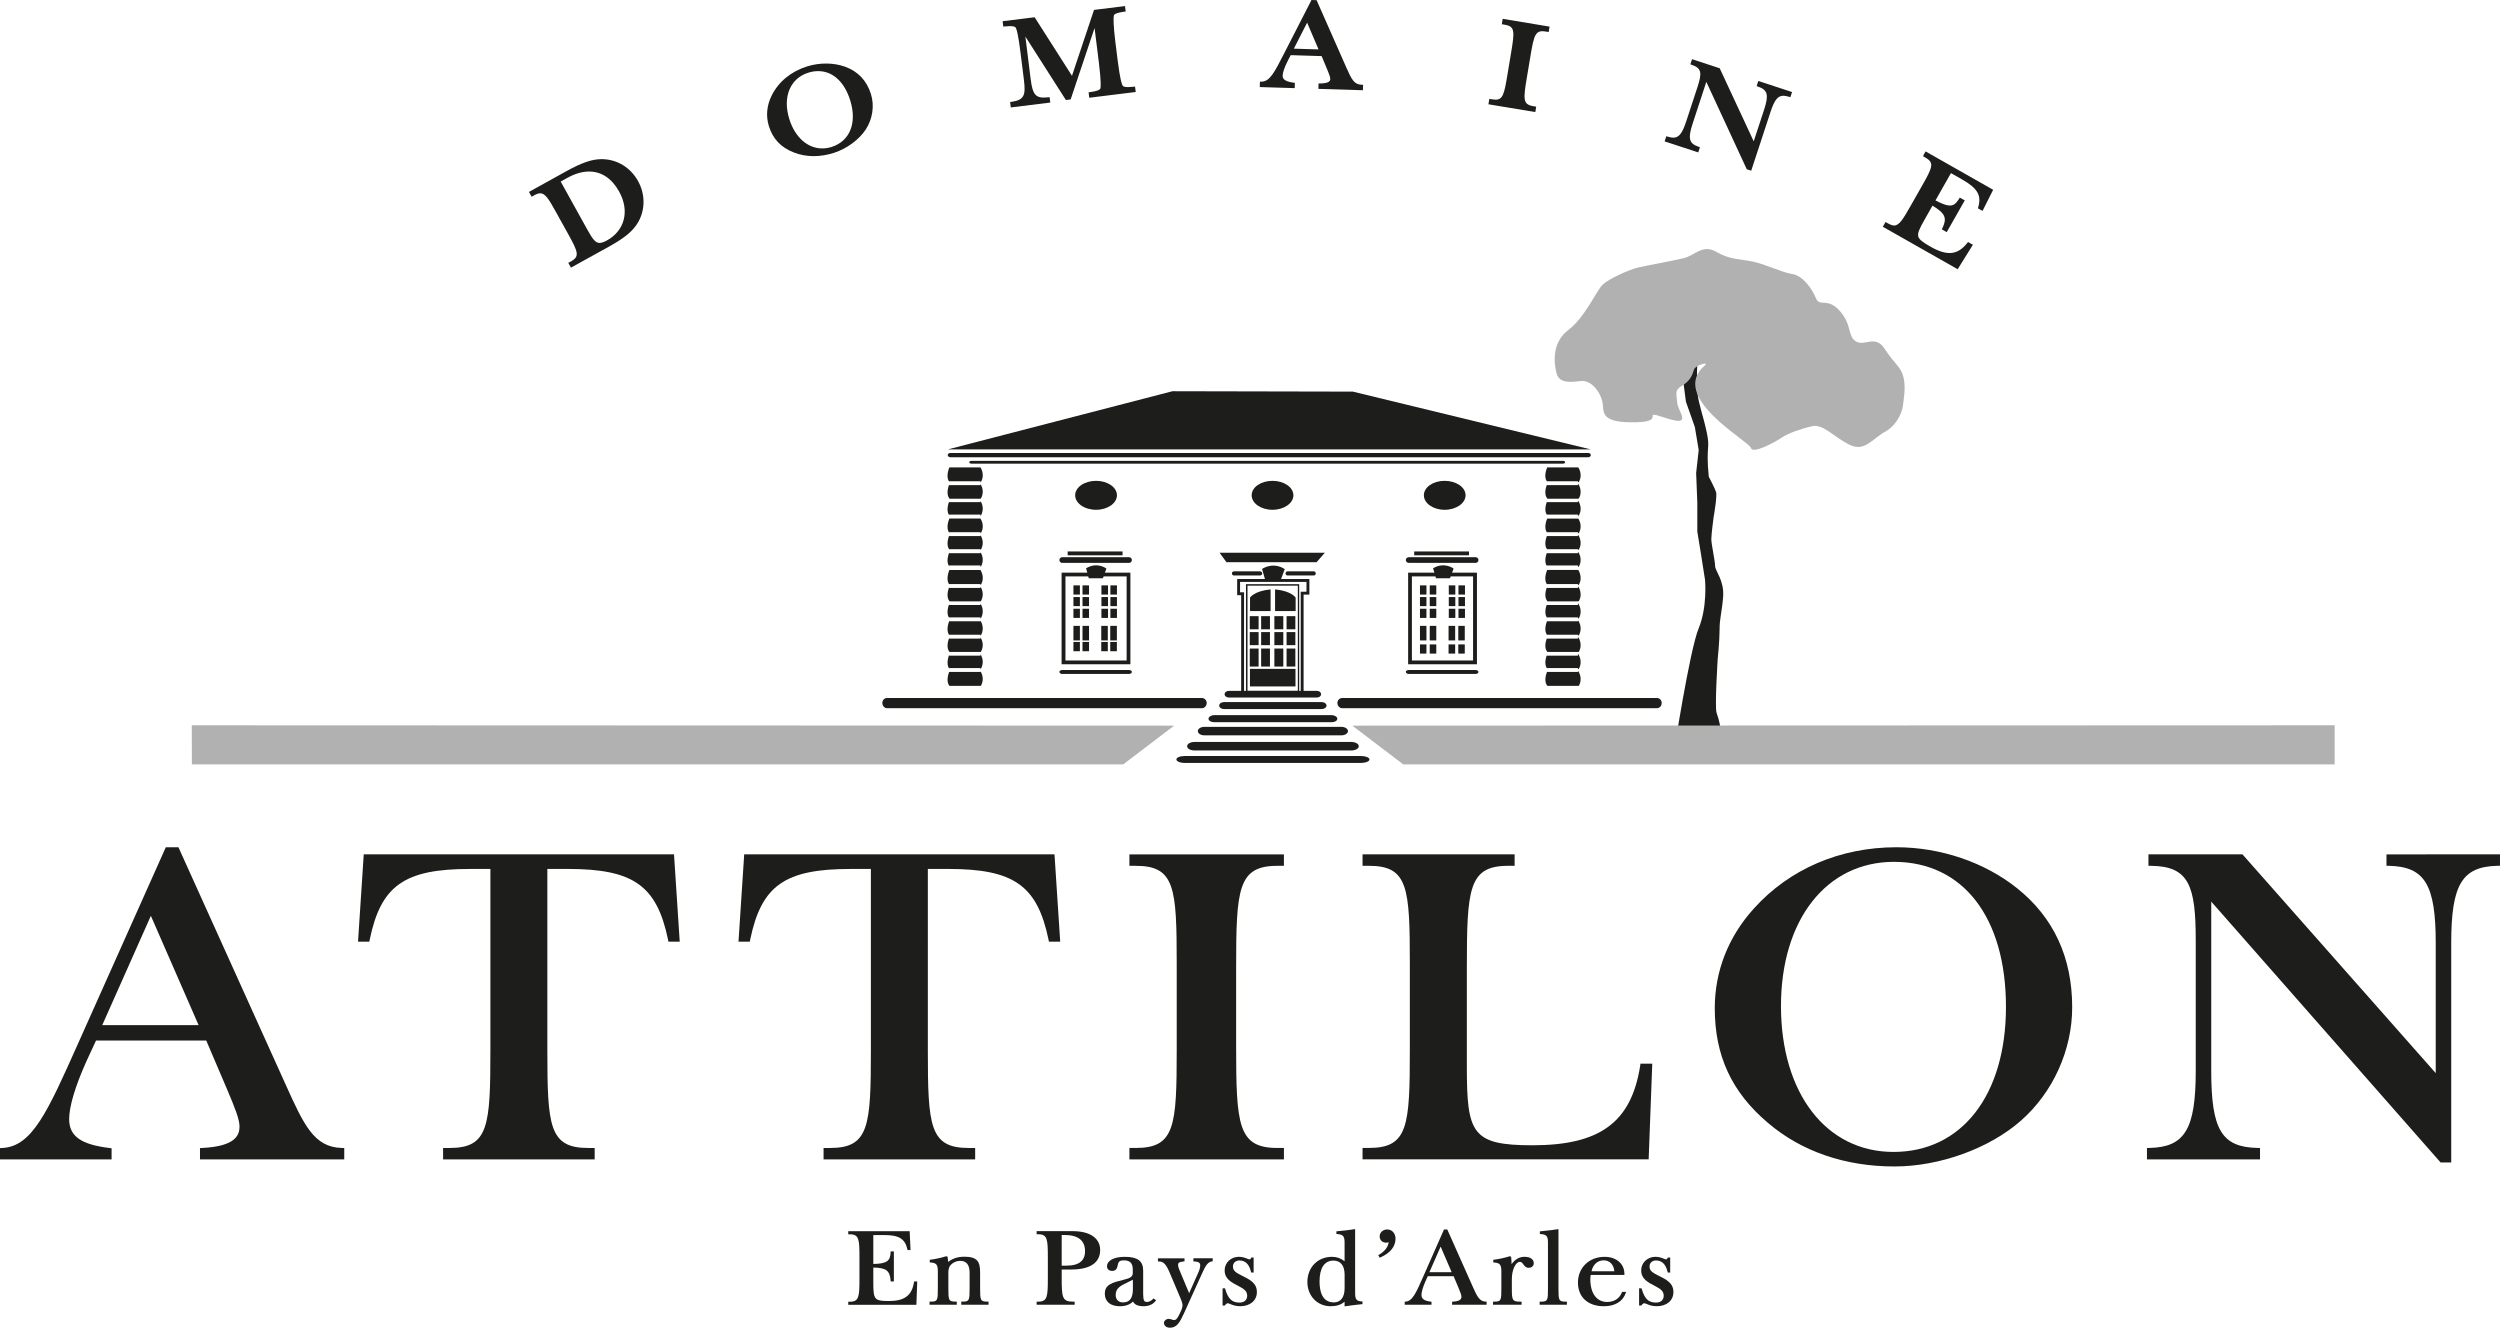 <?xml version="1.0" encoding="utf-8"?>
<!-- Generator: Adobe Illustrator 16.2.0, SVG Export Plug-In . SVG Version: 6.00 Build 0)  -->
<!DOCTYPE svg PUBLIC "-//W3C//DTD SVG 1.1//EN" "http://www.w3.org/Graphics/SVG/1.1/DTD/svg11.dtd">
<svg version="1.1" id="Calque_1" xmlns="http://www.w3.org/2000/svg" xmlns:xlink="http://www.w3.org/1999/xlink" x="0px" y="0px"
	 width="153px" height="81.256px" viewBox="65.233 44.358 153 81.256" enable-background="new 65.233 44.358 153 81.256"
	 xml:space="preserve">
<g>
	<g>
		<g>
			<g>
				<g>
					<g>
						<g>
							<g>
								<g>
									<g>
										<path fill="#1D1D1B" d="M139.083,87.382c0,0.175-0.134,0.317-0.295,0.317h-19.273c-0.15,0-0.283-0.144-0.283-0.317l0,0
											c0-0.171,0.131-0.307,0.283-0.307h19.273C138.948,87.075,139.083,87.212,139.083,87.382L139.083,87.382z"/>
									</g>
									<g>
										<path fill="#1D1D1B" d="M166.929,87.382c0,0.175-0.128,0.317-0.291,0.317h-19.262c-0.161,0-0.294-0.144-0.294-0.317l0,0
											c0-0.171,0.133-0.307,0.294-0.307h19.262C166.801,87.075,166.929,87.212,166.929,87.382L166.929,87.382z"/>
									</g>
								</g>
							</g>
						</g>
					</g>
					<g>
						<g>
							<path fill="#1D1D1B" d="M161.019,72.65c0,0.045-0.055,0.083-0.132,0.083H124.68c-0.069,0-0.129-0.038-0.129-0.083l0,0
								c0-0.054,0.06-0.088,0.129-0.088h36.207C160.964,72.562,161.019,72.597,161.019,72.65L161.019,72.65z"/>
						</g>
						<g>
							<path fill="#1D1D1B" d="M162.592,72.21c0,0.07-0.075,0.131-0.159,0.131h-39.039c-0.088,0-0.161-0.062-0.161-0.131l0,0
								c0-0.071,0.073-0.13,0.161-0.13h39.039C162.517,72.081,162.592,72.138,162.592,72.21L162.592,72.21z"/>
						</g>
						<g>
							<polygon fill="#1D1D1B" points="136.986,68.301 123.233,71.863 162.592,71.863 148.025,68.325 							"/>
						</g>
						<g>
							<path fill="#1D1D1B" d="M133.59,74.668c0,0.489-0.573,0.889-1.275,0.889c-0.714,0-1.282-0.399-1.282-0.889
								c0-0.489,0.568-0.883,1.282-0.883C133.018,73.785,133.59,74.179,133.59,74.668z"/>
						</g>
						<g>
							<path fill="#1D1D1B" d="M144.389,74.668c0,0.489-0.576,0.889-1.279,0.889c-0.711,0-1.275-0.399-1.275-0.889
								c0-0.489,0.563-0.883,1.275-0.883C143.813,73.785,144.389,74.179,144.389,74.668z"/>
						</g>
						<g>
							<path fill="#1D1D1B" d="M154.926,74.668c0,0.489-0.57,0.889-1.283,0.889c-0.704,0-1.269-0.399-1.269-0.889
								c0-0.489,0.563-0.883,1.269-0.883C154.356,73.785,154.926,74.179,154.926,74.668z"/>
						</g>
						<g>
							<path fill="#1D1D1B" d="M130.202,79.404v5.607h4.211v-5.607H130.202z M134.183,84.78h-3.744v-5.146h3.744V84.78z"/>
						</g>
						<g>
							<rect x="130.927" y="80.183" fill="#1D1D1B" width="0.396" height="0.563"/>
						</g>
						<g>
							<rect x="131.482" y="80.183" fill="#1D1D1B" width="0.399" height="0.563"/>
						</g>
						<g>
							<rect x="130.927" y="80.898" fill="#1D1D1B" width="0.396" height="0.555"/>
						</g>
						<g>
							<rect x="131.482" y="80.898" fill="#1D1D1B" width="0.399" height="0.555"/>
						</g>
						<g>
							<rect x="130.927" y="81.613" fill="#1D1D1B" width="0.396" height="0.562"/>
						</g>
						<g>
							<rect x="131.482" y="81.613" fill="#1D1D1B" width="0.399" height="0.562"/>
						</g>
						<g>
							<rect x="130.927" y="83.645" fill="#1D1D1B" width="0.396" height="0.568"/>
						</g>
						<g>
							<rect x="131.482" y="83.645" fill="#1D1D1B" width="0.399" height="0.568"/>
						</g>
						<g>
							<rect x="130.927" y="82.661" fill="#1D1D1B" width="0.396" height="0.891"/>
						</g>
						<g>
							<rect x="131.482" y="82.661" fill="#1D1D1B" width="0.399" height="0.891"/>
						</g>
						<g>
							<rect x="132.63" y="83.645" fill="#1D1D1B" width="0.401" height="0.568"/>
						</g>
						<g>
							<rect x="133.18" y="83.645" fill="#1D1D1B" width="0.405" height="0.568"/>
						</g>
						<g>
							<rect x="132.63" y="82.661" fill="#1D1D1B" width="0.401" height="0.891"/>
						</g>
						<g>
							<rect x="133.18" y="82.661" fill="#1D1D1B" width="0.405" height="0.891"/>
						</g>
						<g>
							<rect x="132.64" y="80.183" fill="#1D1D1B" width="0.404" height="0.563"/>
						</g>
						<g>
							<rect x="133.189" y="80.183" fill="#1D1D1B" width="0.401" height="0.563"/>
						</g>
						<g>
							<rect x="132.64" y="80.898" fill="#1D1D1B" width="0.404" height="0.555"/>
						</g>
						<g>
							<rect x="133.189" y="80.898" fill="#1D1D1B" width="0.401" height="0.555"/>
						</g>
						<g>
							<rect x="132.64" y="81.613" fill="#1D1D1B" width="0.404" height="0.562"/>
						</g>
						<g>
							<rect x="133.189" y="81.613" fill="#1D1D1B" width="0.401" height="0.562"/>
						</g>
						<g>
							<path fill="#1D1D1B" d="M134.504,78.63c0,0.1-0.076,0.177-0.175,0.177h-4.091c-0.091,0-0.17-0.077-0.17-0.177l0,0
								c0-0.095,0.079-0.171,0.17-0.171h4.091C134.428,78.459,134.504,78.535,134.504,78.63L134.504,78.63z"/>
						</g>
						<g>
							<path fill="#1D1D1B" d="M134.504,85.479c0,0.069-0.076,0.124-0.175,0.124h-4.091c-0.091,0-0.17-0.055-0.17-0.124l0,0
								c0-0.065,0.079-0.115,0.17-0.115h4.091C134.428,85.365,134.504,85.416,134.504,85.479L134.504,85.479z"/>
						</g>
						<g>
							<rect x="130.574" y="78.107" fill="#1D1D1B" width="3.358" height="0.236"/>
						</g>
						<g>
							<path fill="#1D1D1B" d="M151.411,79.404v5.607h4.211v-5.607H151.411z M155.385,84.78h-3.744v-5.146h3.744V84.78z"/>
						</g>
						<g>
							<rect x="152.135" y="80.183" fill="#1D1D1B" width="0.396" height="0.563"/>
						</g>
						<g>
							<rect x="152.733" y="80.183" fill="#1D1D1B" width="0.401" height="0.563"/>
						</g>
						<g>
							<rect x="152.135" y="80.898" fill="#1D1D1B" width="0.396" height="0.555"/>
						</g>
						<g>
							<rect x="152.733" y="80.898" fill="#1D1D1B" width="0.401" height="0.555"/>
						</g>
						<g>
							<rect x="152.135" y="81.613" fill="#1D1D1B" width="0.396" height="0.562"/>
						</g>
						<g>
							<rect x="152.733" y="81.613" fill="#1D1D1B" width="0.401" height="0.562"/>
						</g>
						<g>
							<rect x="152.135" y="83.796" fill="#1D1D1B" width="0.396" height="0.562"/>
						</g>
						<g>
							<rect x="152.733" y="83.796" fill="#1D1D1B" width="0.401" height="0.562"/>
						</g>
						<g>
							<rect x="152.135" y="82.661" fill="#1D1D1B" width="0.396" height="0.891"/>
						</g>
						<g>
							<rect x="152.733" y="82.661" fill="#1D1D1B" width="0.401" height="0.891"/>
						</g>
						<g>
							<rect x="153.885" y="83.796" fill="#1D1D1B" width="0.404" height="0.562"/>
						</g>
						<g>
							<rect x="154.481" y="83.796" fill="#1D1D1B" width="0.396" height="0.562"/>
						</g>
						<g>
							<rect x="153.885" y="82.661" fill="#1D1D1B" width="0.404" height="0.891"/>
						</g>
						<g>
							<rect x="154.481" y="82.661" fill="#1D1D1B" width="0.396" height="0.891"/>
						</g>
						<g>
							<rect x="153.899" y="80.183" fill="#1D1D1B" width="0.4" height="0.563"/>
						</g>
						<g>
							<rect x="154.491" y="80.183" fill="#1D1D1B" width="0.398" height="0.563"/>
						</g>
						<g>
							<rect x="153.899" y="80.898" fill="#1D1D1B" width="0.4" height="0.555"/>
						</g>
						<g>
							<rect x="154.491" y="80.898" fill="#1D1D1B" width="0.398" height="0.555"/>
						</g>
						<g>
							<rect x="153.899" y="81.613" fill="#1D1D1B" width="0.4" height="0.562"/>
						</g>
						<g>
							<rect x="154.491" y="81.613" fill="#1D1D1B" width="0.398" height="0.562"/>
						</g>
						<g>
							<path fill="#1D1D1B" d="M155.715,78.63c0,0.1-0.079,0.177-0.173,0.177h-4.091c-0.098,0-0.182-0.077-0.182-0.177l0,0
								c0-0.095,0.084-0.171,0.182-0.171h4.091C155.636,78.459,155.715,78.535,155.715,78.63L155.715,78.63z"/>
						</g>
						<g>
							<path fill="#1D1D1B" d="M155.715,85.479c0,0.069-0.079,0.124-0.173,0.124h-4.091c-0.098,0-0.182-0.055-0.182-0.124l0,0
								c0-0.065,0.084-0.115,0.182-0.115h4.091C155.636,85.365,155.715,85.416,155.715,85.479L155.715,85.479z"/>
						</g>
						<g>
							<rect x="151.782" y="78.107" fill="#1D1D1B" width="3.354" height="0.236"/>
						</g>
						<g>
							<polygon fill="#1D1D1B" points="139.871,78.185 146.315,78.185 145.806,78.765 140.292,78.765 							"/>
						</g>
						<g>
							<rect x="141.719" y="82.067" fill="#1D1D1B" width="0.541" height="0.804"/>
						</g>
						<g>
							<rect x="142.415" y="82.067" fill="#1D1D1B" width="0.539" height="0.804"/>
						</g>
						<g>
							<rect x="141.719" y="83.042" fill="#1D1D1B" width="0.541" height="0.8"/>
						</g>
						<g>
							<rect x="142.415" y="83.042" fill="#1D1D1B" width="0.539" height="0.8"/>
						</g>
						<g>
							<rect x="141.719" y="84.049" fill="#1D1D1B" width="0.541" height="1.102"/>
						</g>
						<g>
							<rect x="142.415" y="84.049" fill="#1D1D1B" width="0.539" height="1.102"/>
						</g>
						<g>
							<rect x="143.224" y="82.067" fill="#1D1D1B" width="0.548" height="0.804"/>
						</g>
						<g>
							<rect x="143.971" y="82.067" fill="#1D1D1B" width="0.538" height="0.804"/>
						</g>
						<g>
							<rect x="143.224" y="83.042" fill="#1D1D1B" width="0.548" height="0.8"/>
						</g>
						<g>
							<rect x="143.971" y="83.042" fill="#1D1D1B" width="0.538" height="0.8"/>
						</g>
						<g>
							<rect x="143.224" y="84.049" fill="#1D1D1B" width="0.548" height="1.102"/>
						</g>
						<g>
							<rect x="143.971" y="84.049" fill="#1D1D1B" width="0.538" height="1.102"/>
						</g>
						<g>
							<path fill="#1D1D1B" d="M143.267,80.429v1.328h1.259v-0.826C144.527,80.931,144.275,80.525,143.267,80.429z"/>
						</g>
						<g>
							<path fill="#1D1D1B" d="M142.994,80.429v1.328h-1.259v-0.826C141.734,80.931,141.987,80.525,142.994,80.429z"/>
						</g>
						<g>
							<polygon fill="#1D1D1B" points="145.013,86.722 144.837,86.722 144.837,80.571 145.19,80.571 145.19,79.971 141.125,79.971 
								141.125,80.606 141.369,80.606 141.369,86.685 141.192,86.685 141.192,80.783 140.948,80.783 140.948,79.794 145.367,79.794 
								145.367,80.748 145.013,80.748 							"/>
						</g>
						<g>
							<path fill="#1D1D1B" d="M142.48,79.455c0,0.066-0.065,0.123-0.131,0.123h-1.599c-0.07,0-0.124-0.057-0.124-0.123l0,0
								c0-0.074,0.054-0.13,0.124-0.13h1.599C142.415,79.324,142.48,79.38,142.48,79.455L142.48,79.455z"/>
						</g>
						<g>
							<path fill="#1D1D1B" d="M145.758,79.455c0,0.066-0.06,0.123-0.123,0.123h-1.606c-0.072,0-0.121-0.057-0.121-0.123l0,0
								c0-0.074,0.048-0.13,0.121-0.13h1.606C145.699,79.324,145.758,79.38,145.758,79.455L145.758,79.455z"/>
						</g>
						<g>
							<path fill="#1D1D1B" d="M142.471,79.176l0.193,0.674h0.951l0.243-0.659C143.861,79.192,143.245,78.712,142.471,79.176z"/>
						</g>
						<g>
							<path fill="#1D1D1B" d="M131.702,79.136l0.163,0.612h0.865l0.214-0.592C132.945,79.155,132.397,78.721,131.702,79.136z"/>
						</g>
						<g>
							<path fill="#1D1D1B" d="M152.938,79.136l0.178,0.612h0.856l0.221-0.592C154.192,79.155,153.637,78.721,152.938,79.136z"/>
						</g>
						<g>
							<rect x="141.73" y="85.293" fill="#1D1D1B" width="2.787" height="1.074"/>
						</g>
						<g>
							<path fill="#1D1D1B" d="M141.487,80.109v6.613h3.257v-6.613H141.487z M141.58,86.638v-6.437h3.08v6.437H141.58z"/>
						</g>
						<g>
							<path fill="#1D1D1B" d="M125.26,73.864h-0.02v-0.053h-1.921v0.02c-0.059-0.079-0.191-0.342,0.013-0.869h1.902
								C125.234,72.962,125.543,73.383,125.26,73.864z"/>
						</g>
						<g>
							<path fill="#1D1D1B" d="M125.26,74.871h-1.915c0,0-0.007-0.006-0.02-0.02c-0.052-0.066-0.197-0.309-0.006-0.836v0.033h1.921
								v-0.066C125.28,74.048,125.517,74.437,125.26,74.871z"/>
						</g>
						<g>
							<path fill="#1D1D1B" d="M125.26,75.917h-0.02v-0.066h-1.921v0.033c-0.059-0.079-0.184-0.329,0-0.835v0.04h1.921v-0.072
								C125.28,75.082,125.517,75.469,125.26,75.917z"/>
						</g>
						<g>
							<path fill="#1D1D1B" d="M125.26,76.989h-0.02V76.93h-1.921v0.026c-0.059-0.085-0.191-0.342,0.013-0.862h1.902
								C125.234,76.095,125.543,76.509,125.26,76.989z"/>
						</g>
						<g>
							<path fill="#1D1D1B" d="M125.26,78.003h-0.02v-0.033h-1.921c-0.059-0.079-0.184-0.329,0-0.829v0.026h1.921v-0.059
								C125.28,77.174,125.517,77.563,125.26,78.003z"/>
						</g>
						<g>
							<path fill="#1D1D1B" d="M125.26,79.043h-0.02v-0.079h-1.921v0.046c-0.059-0.079-0.184-0.322,0-0.829v0.033h1.921v-0.065
								C125.28,78.213,125.517,78.603,125.26,79.043z"/>
						</g>
						<g>
							<path fill="#1D1D1B" d="M125.26,80.155h-0.02v-0.053h-1.921v0.02c-0.059-0.086-0.191-0.349,0.013-0.882h1.902
								C125.234,79.24,125.543,79.667,125.26,80.155z"/>
						</g>
						<g>
							<path fill="#1D1D1B" d="M125.26,81.156h-1.915c0,0,0,0-0.007-0.007c-0.033-0.039-0.23-0.283-0.02-0.855v0.046h1.921v-0.079
								C125.28,80.326,125.517,80.715,125.26,81.156z"/>
						</g>
						<g>
							<path fill="#1D1D1B" d="M125.26,82.201h-0.02v-0.059h-1.921v0.026c-0.059-0.079-0.184-0.329,0-0.836v0.053h1.921V81.3
								C125.28,81.365,125.517,81.76,125.26,82.201z"/>
						</g>
						<g>
							<path fill="#1D1D1B" d="M125.26,83.248h-0.02v-0.046h-1.921v0.013c-0.059-0.079-0.184-0.329,0-0.836h1.921v-0.033
								C125.28,82.413,125.517,82.801,125.26,83.248z"/>
						</g>
						<g>
							<path fill="#1D1D1B" d="M125.26,84.255h-1.915c0,0-0.257-0.23-0.026-0.855v0.039h1.921v-0.072
								C125.28,83.433,125.517,83.814,125.26,84.255z"/>
						</g>
						<g>
							<path fill="#1D1D1B" d="M125.26,85.295h-0.02v-0.053h-1.921v0.026c-0.053-0.072-0.184-0.315,0-0.836v0.053h1.921V84.4
								C125.28,84.465,125.517,84.854,125.26,85.295z"/>
						</g>
						<g>
							<path fill="#1D1D1B" d="M125.26,86.335h-1.915c0,0-0.257-0.224-0.026-0.856h1.921v-0.04
								C125.28,85.506,125.517,85.894,125.26,86.335z"/>
						</g>
						<g>
							<path fill="#1D1D1B" d="M161.854,73.864h-0.053v-0.053h-1.902c-0.071-0.099-0.178-0.355,0.02-0.849h1.903
								C161.821,72.962,162.13,73.383,161.854,73.864z"/>
						</g>
						<g>
							<path fill="#1D1D1B" d="M161.854,74.871h-1.915c0,0-0.006-0.006-0.02-0.02c-0.06-0.066-0.204-0.303-0.026-0.803h1.908v-0.073
								h0.02C161.821,73.976,162.13,74.397,161.854,74.871z"/>
						</g>
						<g>
							<path fill="#1D1D1B" d="M161.854,75.917h-0.053v-0.066h-1.908c-0.065-0.099-0.15-0.335,0-0.763h1.908V75.01h0.02
								C161.821,75.01,162.13,75.43,161.854,75.917z"/>
						</g>
						<g>
							<path fill="#1D1D1B" d="M161.854,76.989h-0.053V76.93h-1.908c-0.065-0.105-0.165-0.362,0.026-0.835h1.902
								C161.821,76.095,162.13,76.509,161.854,76.989z"/>
						</g>
						<g>
							<path fill="#1D1D1B" d="M161.854,78.003h-0.053v-0.033h-1.889c-0.066-0.079-0.19-0.322-0.014-0.803h1.902v-0.066h0.02
								C161.821,77.102,162.13,77.523,161.854,78.003z"/>
						</g>
						<g>
							<path fill="#1D1D1B" d="M161.854,79.043h-0.053v-0.079h-1.921c-0.06-0.105-0.132-0.335,0.013-0.75h1.908v-0.072h0.02
								C161.821,78.141,162.13,78.563,161.854,79.043z"/>
						</g>
						<g>
							<path fill="#1D1D1B" d="M161.854,80.155h-0.053v-0.053h-1.902c-0.071-0.099-0.178-0.362,0.02-0.862h1.903
								C161.821,79.24,162.13,79.667,161.854,80.155z"/>
						</g>
						<g>
							<path fill="#1D1D1B" d="M161.854,81.156h-1.915c0,0,0,0-0.006-0.007c-0.034-0.033-0.231-0.27-0.047-0.81h1.915v-0.085h0.02
								C161.821,80.253,162.13,80.675,161.854,81.156z"/>
						</g>
						<g>
							<path fill="#1D1D1B" d="M161.854,82.201h-0.053v-0.059h-1.908c-0.06-0.099-0.15-0.329-0.007-0.757h1.915v-0.092h0.021
								C161.821,81.294,162.13,81.721,161.854,82.201z"/>
						</g>
						<g>
							<path fill="#1D1D1B" d="M161.854,83.248h-0.053v-0.046h-1.895c-0.073-0.092-0.179-0.342,0-0.823h1.895v-0.04h0.02
								C161.821,82.339,162.13,82.761,161.854,83.248z"/>
						</g>
						<g>
							<path fill="#1D1D1B" d="M161.854,84.255h-1.915c0,0-0.264-0.217-0.046-0.816h1.908V83.36h0.02
								C161.821,83.36,162.13,83.774,161.854,84.255z"/>
						</g>
						<g>
							<path fill="#1D1D1B" d="M161.854,85.295h-0.053v-0.053h-1.908c-0.06-0.099-0.15-0.329-0.007-0.757h1.915v-0.092h0.021
								C161.821,84.393,162.13,84.814,161.854,85.295z"/>
						</g>
						<g>
							<path fill="#1D1D1B" d="M161.854,86.335h-1.915c0,0-0.27-0.224-0.032-0.856h1.895v-0.046h0.02
								C161.821,85.433,162.13,85.854,161.854,86.335z"/>
						</g>
						<g>
							<path fill="#1D1D1B" d="M146.084,86.842c0,0.116-0.114,0.205-0.254,0.205h-5.388c-0.145,0-0.264-0.089-0.264-0.205l0,0
								c0-0.112,0.12-0.203,0.264-0.203h5.388C145.97,86.64,146.084,86.729,146.084,86.842L146.084,86.842z"/>
						</g>
						<g>
							<path fill="#1D1D1B" d="M146.416,87.541c0,0.117-0.132,0.211-0.288,0.211h-5.989c-0.16,0-0.292-0.095-0.292-0.211l0,0
								c0-0.122,0.132-0.215,0.292-0.215h5.989C146.284,87.326,146.416,87.421,146.416,87.541L146.416,87.541z"/>
						</g>
						<g>
							<path fill="#1D1D1B" d="M147.076,88.344c0,0.126-0.155,0.213-0.349,0.213h-7.184c-0.19,0-0.349-0.087-0.349-0.213l0,0
								c0-0.114,0.159-0.218,0.349-0.218h7.184C146.919,88.126,147.076,88.229,147.076,88.344L147.076,88.344z"/>
						</g>
						<g>
							<path fill="#1D1D1B" d="M147.729,89.1c0,0.146-0.183,0.261-0.404,0.261h-8.381c-0.224,0-0.404-0.116-0.404-0.261l0,0
								c0-0.141,0.18-0.259,0.404-0.259h8.381C147.546,88.842,147.729,88.959,147.729,89.1L147.729,89.1z"/>
						</g>
						<g>
							<path fill="#1D1D1B" d="M148.39,90.027c0,0.146-0.207,0.26-0.464,0.26h-9.585c-0.255,0-0.455-0.115-0.455-0.26l0,0
								c0-0.15,0.201-0.261,0.455-0.261h9.585C148.182,89.767,148.39,89.878,148.39,90.027L148.39,90.027z"/>
						</g>
						<g>
							<path fill="#1D1D1B" d="M149.044,90.838c0,0.116-0.233,0.212-0.523,0.212h-10.772c-0.292,0-0.521-0.096-0.521-0.212l0,0
								c0-0.123,0.229-0.212,0.521-0.212h10.772C148.81,90.626,149.044,90.716,149.044,90.838L149.044,90.838z"/>
						</g>
						<g>
							<g>
								<path fill="#1D1D1B" d="M125.24,74.851v0.02h-1.895c0,0-0.007-0.006-0.02-0.02H125.24z"/>
							</g>
							<g>
								<path fill="#1D1D1B" d="M125.24,81.148v0.006h-1.895c0,0,0,0-0.007-0.006H125.24z"/>
							</g>
						</g>
						<g>
							<g>
								<path fill="#1D1D1B" d="M161.801,74.851v0.02h-1.862c0,0-0.006-0.006-0.02-0.02H161.801z"/>
							</g>
							<g>
								<path fill="#1D1D1B" d="M161.801,81.148v0.006h-1.862c0,0,0,0-0.006-0.006H161.801z"/>
							</g>
						</g>
					</g>
					<g>
						<path fill="#1D1D1B" d="M169.121,66.414c0,0-0.085,1.297,0,1.997c0.071,0.703,0.334,1.329,0.568,2.42
							c0.222,1.056-0.067,0.785,0.122,2.704c0,0,0.37,0.698,0.444,0.933c0.084,0.233-0.142,1.495-0.142,1.495
							s-0.147,1.077-0.147,1.395c0,0.314,0.231,1.323,0.231,1.636s0.567,0.875,0.492,1.891c-0.083,1.012-0.217,1.291-0.217,1.997
							c0,0.695-0.115,1.807-0.115,1.807s-0.19,2.972-0.067,3.3c1.356,3.792-3.298,2.557-2.639,2.557c0,0,0.988-6.402,1.54-7.732
							c0.545-1.322,0.391-2.962,0.391-2.962l-0.232-1.479l-0.242-1.483V75.1l-0.071-1.792l0.156-1.406l-0.235-1.41l-0.548-1.554
							l-0.232-1.8l0.151-1.553L169.121,66.414z"/>
					</g>
					<g>
						<path fill="#B1B1B1" d="M169.583,66.708c0.265-0.226-0.575-0.02-0.677,0.271c-0.104,0.346-0.24,0.69-0.718,0.973
							c-0.483,0.292-0.353,0.438-0.313,1.035c0.053,0.601,1,1.508-0.69,0.954c-1.689-0.559,0.145,0.222-1.853,0.261
							c-2.016,0.039-1.958-0.503-2.01-1.1c-0.054-0.595-0.635-1.511-1.347-1.426s-1.343,0.142-1.494-0.521
							c-0.161-0.664-0.259-1.86,0.753-2.618c1.006-0.765,1.716-2.42,2.092-2.769c0.371-0.352,1.624-0.912,2.146-1.036
							c0.517-0.119,2.098-0.406,2.788-0.571c0.701-0.16,1.169-0.891,2.018-0.386c0.857,0.495,1.484,0.43,2.252,0.597
							c0.776,0.168,1.719,0.646,2.382,0.754c0.667,0.1,1.231,0.928,1.456,1.484c0.226,0.562,0.717-0.082,1.47,0.789
							c0.759,0.869,0.454,1.55,0.988,1.859c0.531,0.315,1.173-0.452,1.756,0.461c0.583,0.907,0.99,1.074,1.148,1.737
							c0.157,0.657-0.014,1.486-0.042,1.757c-0.031,0.265-0.287,1.119-1.095,1.571c-0.809,0.455-1.261,1.263-2.203,0.777
							c-0.938-0.471-1.59-1.287-2.28-1.117c-0.686,0.165-1.457,0.433-1.854,0.706c-0.391,0.264-1.771,1.025-1.871,0.618
							C172.291,71.354,167.285,68.65,169.583,66.708z"/>
					</g>
				</g>
			</g>
		</g>
		<g>
			<g>
				<g>
					<polygon fill="#B1B1B1" points="137.091,88.767 133.971,91.14 76.976,91.14 76.97,88.745 					"/>
				</g>
			</g>
		</g>
		<g>
			<g>
				<g>
					<polygon fill="#B1B1B1" points="147.994,88.767 151.115,91.14 208.114,91.14 208.114,88.745 					"/>
				</g>
			</g>
		</g>
	</g>
	<g>
		<path fill="#1D1D1B" d="M102.123,54.099l-0.076-0.001c-0.583,0-1.209,0.215-2.161,0.742l-2.282,1.264l0.165,0.293l0.162-0.09
			c0.146-0.081,0.267-0.12,0.368-0.12c0.31,0,0.537,0.385,0.981,1.187l0.706,1.272c0.306,0.552,0.495,0.906,0.535,1.165
			c0.031,0.201-0.016,0.362-0.345,0.544l-0.164,0.089l0.163,0.294l2.282-1.263c0.869-0.481,1.479-0.904,1.834-1.524
			c0.438-0.773,0.434-1.714-0.011-2.514C103.827,54.622,103.022,54.122,102.123,54.099z M101.925,59.225
			c-0.253,0-0.433-0.247-0.74-0.801l-1.638-2.955l0.42-0.232c0.458-0.253,0.901-0.381,1.318-0.381c0.758,0,1.392,0.422,1.835,1.22
			c0.327,0.589,0.425,1.189,0.282,1.735c-0.136,0.523-0.496,0.969-1.013,1.255C102.193,59.175,102.045,59.225,101.925,59.225
			L101.925,59.225z"/>
		<path fill="#1D1D1B" d="M116.947,48.439c-0.698-0.25-1.548-0.257-2.314-0.019c-0.982,0.306-1.753,0.938-2.171,1.781
			c-0.305,0.61-0.366,1.258-0.174,1.874c0.246,0.789,0.731,1.302,1.527,1.613c0.378,0.15,0.786,0.226,1.213,0.226
			c0.396,0,0.805-0.066,1.219-0.194c0.789-0.245,1.563-0.811,1.974-1.443c0.418-0.644,0.535-1.451,0.314-2.162
			C118.276,49.287,117.742,48.724,116.947,48.439z M115.551,53.442c-0.896,0-1.667-0.688-2.012-1.796
			c-0.212-0.682-0.205-1.317,0.021-1.833c0.216-0.494,0.612-0.842,1.145-1.008c0.202-0.063,0.403-0.095,0.598-0.095
			c0.893,0,1.608,0.654,1.964,1.792c0.43,1.382-0.023,2.502-1.154,2.854C115.927,53.413,115.737,53.442,115.551,53.442z"/>
		<path fill="#1D1D1B" d="M134.584,49.668c-0.122,0.013-0.228,0.021-0.319,0.021c-0.249,0-0.31-0.058-0.334-0.102
			c-0.042-0.073-0.152-0.371-0.3-1.558l-0.141-1.131c-0.117-0.943-0.121-1.445-0.091-1.584c0.029-0.11,0.213-0.181,0.615-0.238
			l0.112-0.016l-0.043-0.33l-1.896,0.234l-1.349,4.033l-2.285-3.583l-1.959,0.242l0.041,0.331l0.113-0.013
			c0.114-0.012,0.216-0.019,0.303-0.019c0.262,0,0.326,0.062,0.352,0.108c0.057,0.102,0.154,0.455,0.29,1.552l0.204,1.637
			c0.114,0.917,0.027,1.22-0.735,1.334l-0.11,0.017l0.041,0.33l2.418-0.299l-0.041-0.33l-0.112,0.011
			c-0.717,0.073-0.924-0.113-1.048-1.114l-0.324-2.604l2.48,3.882l0.291-0.036l1.464-4.372l0.261,2.101
			c0.15,1.208,0.113,1.521,0.1,1.583c-0.03,0.11-0.213,0.181-0.615,0.238l-0.112,0.016l0.041,0.331l2.843-0.352l-0.041-0.331
			L134.584,49.668z"/>
		<path fill="#1D1D1B" d="M147.625,48.482l-1.787-4.048l-0.029-0.066l-0.313-0.01l-1.692,3.304c-0.572,1.12-0.861,1.683-1.354,1.692
			l-0.109,0.002l-0.01,0.33l2.138,0.066l0.01-0.322l-0.101-0.015c-0.577-0.085-0.651-0.26-0.646-0.438
			c0.003-0.118,0.052-0.396,0.332-0.938l0.161-0.306l1.893,0.059l0.338,0.813c0.101,0.243,0.195,0.473,0.191,0.589
			c-0.003,0.072-0.008,0.262-0.608,0.272l-0.11,0.001l-0.01,0.33l2.724,0.084l0.01-0.332l-0.111-0.006
			C148.101,49.518,147.952,49.218,147.625,48.482z M144.417,47.336l0.812-1.592l0.699,1.638L144.417,47.336z"/>
		<path fill="#1D1D1B" d="M157.144,45.841l0.183,0.03c0.371,0.062,0.47,0.198,0.507,0.397c0.049,0.257-0.011,0.654-0.115,1.277
			l-0.239,1.437c-0.183,1.097-0.269,1.476-0.717,1.476c-0.06,0-0.125-0.007-0.218-0.022l-0.164-0.028l-0.056,0.332l2.869,0.477
			l0.055-0.33l-0.181-0.031c-0.381-0.063-0.48-0.206-0.517-0.415c-0.049-0.283,0.028-0.747,0.126-1.337l0.215-1.286
			c0.222-1.332,0.305-1.637,0.938-1.53l0.182,0.029l0.055-0.33l-2.869-0.477L157.144,45.841z"/>
		<path fill="#1D1D1B" d="M172.738,49.628l0.107,0.038c0.571,0.201,0.646,0.505,0.348,1.415l-0.633,1.926l-2.06-4.425l-0.021-0.045
			l-1.693-0.557l-0.104,0.317l0.107,0.037c0.596,0.203,0.604,0.518,0.327,1.361l-0.688,2.096c-0.24,0.732-0.447,0.992-0.787,0.992
			c-0.094,0-0.198-0.018-0.322-0.056l-0.107-0.033l-0.104,0.316l2.057,0.675l0.104-0.316l-0.106-0.038
			c-0.563-0.199-0.638-0.502-0.339-1.412l0.836-2.552l2.475,5.349l0.272,0.089l1.181-3.595c0.239-0.733,0.446-0.992,0.787-0.992
			c0.094,0,0.199,0.019,0.321,0.056l0.107,0.033l0.104-0.316l-2.064-0.678L172.738,49.628z"/>
		<path fill="#1D1D1B" d="M183.079,53.625l-0.109,0.19l-0.041,0.109l0.146,0.083c0.328,0.186,0.373,0.347,0.341,0.548
			c-0.042,0.257-0.234,0.61-0.549,1.162l-0.718,1.264c-0.439,0.773-0.684,1.178-0.991,1.178c-0.101,0-0.223-0.041-0.372-0.126
			l-0.159-0.088l-0.166,0.29l4.581,2.599l0.932-1.497l-0.296-0.168l-0.063,0.077c-0.585,0.726-1.225,0.781-2.225,0.214
			c-0.463-0.263-0.722-0.444-0.764-0.651c-0.041-0.202,0.087-0.477,0.394-1.015l0.481-0.85c0.781,0.472,0.897,0.752,0.618,1.355
			l-0.045,0.096l0.298,0.17l1.104-1.943l-0.304-0.171l-0.058,0.095c-0.172,0.277-0.331,0.391-0.549,0.391
			c-0.201,0-0.468-0.095-0.881-0.314l0.947-1.671l0.646,0.367c0.974,0.551,1.231,0.98,1.029,1.7l-0.025,0.087l0.283,0.16l0.65-1.293
			L183.079,53.625z"/>
	</g>
	<g>
		<path fill="#1D1D1B" d="M82.715,110.734l-6.561-14.523H75.38l-5.361,11.992c-1.875,4.204-2.816,6.314-4.634,6.41l-0.152,0.009
			v0.692h6.829v-0.682l-0.141-0.018c-1.745-0.215-2.456-0.727-2.456-1.769c0-0.768,0.376-2.025,1.06-3.542l0.584-1.264h6.746
			l1.302,3.049c0.457,1.082,0.734,1.77,0.734,2.218c0,0.512-0.235,1.205-2.266,1.306l-0.153,0.009v0.692h8.829v-0.696l-0.156-0.005
			C84.448,114.565,83.833,113.205,82.715,110.734z M77.387,107.095h-5.896l2.975-6.688L77.387,107.095z"/>
		<path fill="#1D1D1B" d="M87.494,96.646l-0.35,5.343h0.69l0.027-0.129c0.686-3.313,2.12-4.322,6.142-4.322h1.242v11.076
			c0,4.657-0.107,6-2.496,6H92.35v0.7h9.277v-0.7h-0.399c-2.39,0-2.497-1.343-2.497-6V97.537h1.243c4.016,0,5.451,1.009,6.142,4.322
			l0.026,0.129h0.69l-0.349-5.343H87.494L87.494,96.646z"/>
		<path fill="#1D1D1B" d="M110.778,96.646l-0.349,5.343h0.69l0.027-0.129c0.686-3.313,2.121-4.322,6.142-4.322h1.243v11.076
			c0,4.657-0.106,6-2.496,6h-0.399v0.7h9.277v-0.7h-0.399c-2.39,0-2.497-1.343-2.497-6V97.537h1.243
			c4.016,0,5.451,1.009,6.142,4.322l0.026,0.129h0.69l-0.35-5.343H110.778L110.778,96.646z"/>
		<path fill="#1D1D1B" d="M134.353,97.347h0.399c2.389,0,2.496,1.343,2.496,5.999v5.266c0,4.658-0.107,6.001-2.496,6.001h-0.399
			v0.699h9.456v-0.699h-0.399c-2.418,0-2.526-1.403-2.526-6.271v-4.724c0-4.867,0.108-6.271,2.526-6.271h0.399v-0.701h-9.456V97.347
			z"/>
		<path fill="#1D1D1B" d="M165.611,109.59c-0.546,3.451-2.455,4.859-6.588,4.859c-3.721,0-4.019-0.729-4.019-4.834v-5.999
			c0-4.867,0.107-6.27,2.526-6.27h0.398v-0.701h-9.307v0.701h0.399c2.39,0,2.495,1.342,2.495,5.998v5.267c0,4.657-0.105,6-2.495,6
			h-0.399v0.7h17.51l0.221-5.857h-0.723L165.611,109.59z"/>
		<path fill="#1D1D1B" d="M188.677,98.716c-1.992-1.592-4.684-2.506-7.385-2.506c-3.447,0-6.543,1.331-8.716,3.743
			c-1.569,1.729-2.399,3.84-2.399,6.105c0,2.907,1.032,5.138,3.25,7.017c2.043,1.747,4.722,2.671,7.745,2.671
			c2.771,0,5.811-1.102,7.748-2.809c1.961-1.727,3.131-4.318,3.131-6.933C192.051,102.955,190.917,100.503,188.677,98.716z
			 M181.144,97.103c4.228,0,6.854,3.4,6.854,8.877c0,5.392-2.701,8.876-6.884,8.876c-4.118,0-6.885-3.59-6.885-8.931
			C174.23,100.647,177.008,97.103,181.144,97.103z"/>
		<path fill="#1D1D1B" d="M211.285,96.646v0.698l0.157,0.003c2.189,0.047,2.858,1.151,2.858,4.725v7.962L202.521,96.7l-0.048-0.056
			h-5.755v0.701l0.157,0.001c2.324,0.024,2.737,1.217,2.737,4.562v7.979c0,3.572-0.66,4.675-2.829,4.725l-0.156,0.004v0.697h6.919
			v-0.697l-0.155-0.004c-2.195-0.049-2.83-1.108-2.83-4.725v-10.35l13.989,15.91l0.047,0.054h0.651V102.07
			c0-3.573,0.661-4.676,2.827-4.725l0.157-0.003v-0.698L211.285,96.646L211.285,96.646L211.285,96.646z"/>
	</g>
	<g>
		<path fill="#1D1D1B" d="M121.169,122.823c-0.123,0.811-0.577,1.157-1.521,1.157c-0.905,0-0.969-0.075-0.969-1.149v-0.9
			c0.795,0.017,1.015,0.189,1.061,0.808l0.003,0.044h0.194v-1.839h-0.196l-0.002,0.047c-0.019,0.549-0.239,0.703-1.06,0.722v-1.771
			h0.644c0.929,0,1.293,0.223,1.443,0.88l0.009,0.04h0.183l-0.054-1.154h-3.758v0.19h0.106c0.555,0,0.58,0.319,0.58,1.43v1.263
			c0,1.11-0.024,1.431-0.58,1.431h-0.106v0.19h4.169l0.051-1.377l0.001-0.051h-0.192L121.169,122.823z"/>
		<path fill="#1D1D1B" d="M125.216,123.184v-0.945c0-0.643-0.148-0.97-0.954-0.97c-0.403,0-0.715,0.098-1,0.319l-0.037-0.321
			l-0.088-0.027l-0.014,0.005c-0.292,0.093-0.603,0.16-0.946,0.207l-0.043,0.007v0.159l0.046,0.004
			c0.357,0.023,0.449,0.133,0.449,0.531v1.029c0,0.741,0,0.836-0.431,0.836h-0.077v0.19h1.668v-0.19h-0.078
			c-0.424,0-0.438-0.084-0.438-0.836v-0.881c0-0.208,0.01-0.38,0.143-0.526c0.143-0.158,0.356-0.253,0.571-0.253
			c0.395,0,0.586,0.237,0.586,0.727v0.932c0,0.754-0.013,0.837-0.431,0.837h-0.078v0.189h1.668v-0.189h-0.078
			C125.232,124.019,125.216,123.925,125.216,123.184z"/>
		<path fill="#1D1D1B" d="M130.895,119.705h-2.22v0.19h0.106c0.555,0,0.58,0.319,0.58,1.431v1.264c0,1.109-0.025,1.429-0.58,1.429
			h-0.106v0.19h2.326v-0.19h-0.106c-0.661,0-0.686-0.28-0.686-1.467v-0.499h0.565c1.478,0,1.789-0.648,1.789-1.195
			C132.563,120.136,131.939,119.705,130.895,119.705z M130.209,119.94h0.177c0.831,0,1.251,0.334,1.251,0.993
			c0,0.585-0.378,0.882-1.124,0.882h-0.304V119.94z"/>
		<path fill="#1D1D1B" d="M135.805,123.85c-0.132,0.129-0.253,0.188-0.383,0.188c-0.147,0-0.227-0.074-0.227-0.47v-1.447
			c0-0.592-0.338-0.845-1.131-0.845c-0.657,0-1.082,0.23-1.082,0.583c0,0.17,0.125,0.279,0.318,0.279
			c0.269,0,0.31-0.206,0.345-0.384c0.041-0.181,0.105-0.262,0.383-0.262c0.356,0,0.53,0.178,0.53,0.543v0.235
			c0,0.208-0.133,0.31-0.549,0.407l-0.049,0.014c-0.646,0.16-1.112,0.276-1.112,0.842c0,0.479,0.343,0.767,0.918,0.767
			c0.348,0,0.619-0.097,0.808-0.291c0.088,0.195,0.303,0.291,0.655,0.291c0.309,0,0.581-0.123,0.726-0.327l0.028-0.039l-0.149-0.113
			L135.805,123.85z M134.567,123.222c0,0.583-0.188,0.843-0.608,0.843c-0.274,0-0.446-0.174-0.446-0.452
			c0-0.426,0.299-0.569,0.751-0.786c0.097-0.046,0.197-0.095,0.301-0.149L134.567,123.222L134.567,123.222z"/>
		<path fill="#1D1D1B" d="M138.268,121.556l0.048,0.003c0.308,0.013,0.37,0.103,0.37,0.242c0,0.117-0.038,0.261-0.116,0.436
			l-0.562,1.264l-0.592-1.412c-0.055-0.124-0.087-0.24-0.087-0.313c0-0.125,0.053-0.19,0.351-0.219l0.045-0.004v-0.185h-1.626v0.19
			h0.05c0.284,0,0.445,0.163,0.661,0.672l0.644,1.519c0.132,0.308,0.151,0.438,0.151,0.489c0,0.177-0.11,0.399-0.255,0.673
			c-0.095,0.175-0.161,0.234-0.261,0.234c-0.048,0-0.096-0.016-0.146-0.034c-0.056-0.018-0.114-0.038-0.178-0.038
			c-0.164,0-0.297,0.114-0.297,0.251c0,0.145,0.126,0.29,0.368,0.29c0.422,0,0.608-0.339,0.844-0.855l1.124-2.479
			c0.216-0.479,0.348-0.688,0.605-0.726l0.042-0.008v-0.183h-1.181L138.268,121.556L138.268,121.556z"/>
		<path fill="#1D1D1B" d="M141.235,122.427c-0.379-0.19-0.545-0.302-0.545-0.562c0-0.216,0.163-0.367,0.396-0.367
			c0.363,0,0.601,0.234,0.708,0.699l0.009,0.038h0.152v-0.914h-0.145l-0.013,0.028c-0.031,0.068-0.06,0.083-0.104,0.083
			c-0.025,0-0.072-0.02-0.127-0.042c-0.113-0.045-0.285-0.116-0.509-0.116c-0.491,0-0.876,0.363-0.876,0.825
			c0,0.529,0.39,0.729,0.882,0.982c0.322,0.167,0.497,0.309,0.497,0.575c0,0.262-0.177,0.42-0.474,0.42
			c-0.457,0-0.694-0.227-0.872-0.837l-0.01-0.037h-0.15v1.053h0.137l0.015-0.02c0.064-0.083,0.116-0.118,0.173-0.118
			c0.025,0,0.074,0.02,0.131,0.043c0.132,0.055,0.331,0.139,0.619,0.139c0.613,0,1.025-0.348,1.025-0.864
			C142.154,122.879,141.728,122.67,141.235,122.427z"/>
		<path fill="#1D1D1B" d="M148.167,123.482v-3.903l-0.058,0.009c-0.301,0.046-0.633,0.087-1.043,0.123l-0.045,0.006v0.161
			l0.046,0.004c0.362,0.023,0.455,0.132,0.455,0.524v1.139c-0.24-0.186-0.481-0.27-0.771-0.27c-0.872,0-1.506,0.647-1.506,1.542
			c0,0.845,0.608,1.482,1.414,1.482c0.37,0,0.642-0.086,0.862-0.278v0.286l0.057-0.008c0.327-0.047,0.653-0.088,0.995-0.124
			l0.044-0.004v-0.163l-0.045-0.003C148.246,123.984,148.167,123.881,148.167,123.482z M146.866,124.065
			c-0.726,0-0.877-0.697-0.877-1.28c0-0.825,0.301-1.279,0.848-1.279c0.443,0,0.686,0.307,0.686,0.863v0.835
			C147.522,123.751,147.284,124.065,146.866,124.065z"/>
		<path fill="#1D1D1B" d="M150.128,119.601c-0.258,0-0.46,0.188-0.46,0.427c0,0.221,0.167,0.382,0.397,0.382
			c0.055,0,0.104-0.011,0.155-0.027c-0.041,0.3-0.245,0.563-0.598,0.769l-0.041,0.024l0.089,0.152l0.041-0.017
			c0.598-0.26,0.928-0.664,0.928-1.14C150.638,119.836,150.427,119.601,150.128,119.601z"/>
		<path fill="#1D1D1B" d="M155.362,123.094l-1.543-3.464l-0.013-0.029h-0.2l-1.272,2.887c-0.442,1.004-0.665,1.51-1.087,1.531
			l-0.046,0.003v0.187h1.639v-0.184l-0.042-0.005c-0.406-0.051-0.571-0.171-0.571-0.414c0-0.183,0.088-0.483,0.25-0.846l0.135-0.297
			h1.582l0.306,0.727c0.104,0.249,0.173,0.42,0.173,0.526c0,0.129-0.06,0.28-0.525,0.303l-0.047,0.003v0.187h2.113v-0.188
			l-0.048-0.002C155.77,124.009,155.625,123.684,155.362,123.094z M154.074,122.215h-1.361l0.687-1.566L154.074,122.215z"/>
		<path fill="#1D1D1B" d="M158.536,121.275c-0.318,0-0.586,0.151-0.794,0.452c-0.003-0.162-0.012-0.305-0.026-0.427l-0.004-0.032
			l-0.088-0.027l-0.015,0.005c-0.292,0.092-0.602,0.16-0.946,0.207l-0.042,0.007v0.158l0.046,0.005
			c0.357,0.024,0.449,0.134,0.449,0.531v1.029c0,0.741,0,0.836-0.431,0.836h-0.078v0.19h1.746v-0.19h-0.093
			c-0.474,0-0.502-0.093-0.502-0.816v-0.562c0-0.623,0.258-1.058,0.488-1.058c0.099,0,0.147,0.059,0.215,0.154
			c0.071,0.098,0.151,0.211,0.328,0.211c0.183,0,0.312-0.116,0.312-0.279C159.101,121.427,158.884,121.275,158.536,121.275z"/>
		<path fill="#1D1D1B" d="M160.611,123.184v-3.604l-0.056,0.009c-0.274,0.039-0.638,0.088-1.037,0.123l-0.045,0.006v0.161
			l0.046,0.004c0.361,0.023,0.449,0.126,0.449,0.524v2.777c0,0.74,0,0.835-0.432,0.835h-0.077v0.19h1.669v-0.19h-0.079
			C160.625,124.019,160.611,123.936,160.611,123.184z"/>
		<path fill="#1D1D1B" d="M164.494,123.451c-0.148,0.378-0.471,0.587-0.908,0.587c-0.633,0-1.025-0.53-1.025-1.384
			c0-0.051,0.004-0.139,0.021-0.27h2.064v-0.075c0-0.608-0.498-1.033-1.21-1.033c-0.946,0-1.632,0.662-1.632,1.575
			c0,0.894,0.609,1.449,1.59,1.449c0.678,0,1.164-0.297,1.334-0.814l0.021-0.065h-0.243L164.494,123.451z M162.634,122.161
			c0.088-0.414,0.37-0.67,0.747-0.67c0.364,0,0.605,0.249,0.652,0.67H162.634z"/>
		<path fill="#1D1D1B" d="M166.73,122.427c-0.379-0.19-0.545-0.302-0.545-0.562c0-0.216,0.162-0.367,0.396-0.367
			c0.362,0,0.6,0.234,0.707,0.699l0.01,0.038h0.151v-0.914h-0.145l-0.014,0.028c-0.031,0.068-0.062,0.083-0.104,0.083
			c-0.025,0-0.072-0.02-0.127-0.042c-0.113-0.045-0.284-0.116-0.508-0.116c-0.492,0-0.877,0.363-0.877,0.825
			c0,0.529,0.39,0.729,0.882,0.982c0.322,0.167,0.496,0.309,0.496,0.575c0,0.262-0.177,0.42-0.473,0.42
			c-0.458,0-0.694-0.227-0.872-0.837l-0.011-0.037h-0.15v1.053h0.137l0.016-0.02c0.064-0.083,0.116-0.118,0.173-0.118
			c0.025,0,0.074,0.02,0.131,0.043c0.132,0.055,0.331,0.139,0.618,0.139c0.613,0,1.025-0.348,1.025-0.864
			C167.647,122.879,167.222,122.67,166.73,122.427z"/>
	</g>
</g>
</svg>
